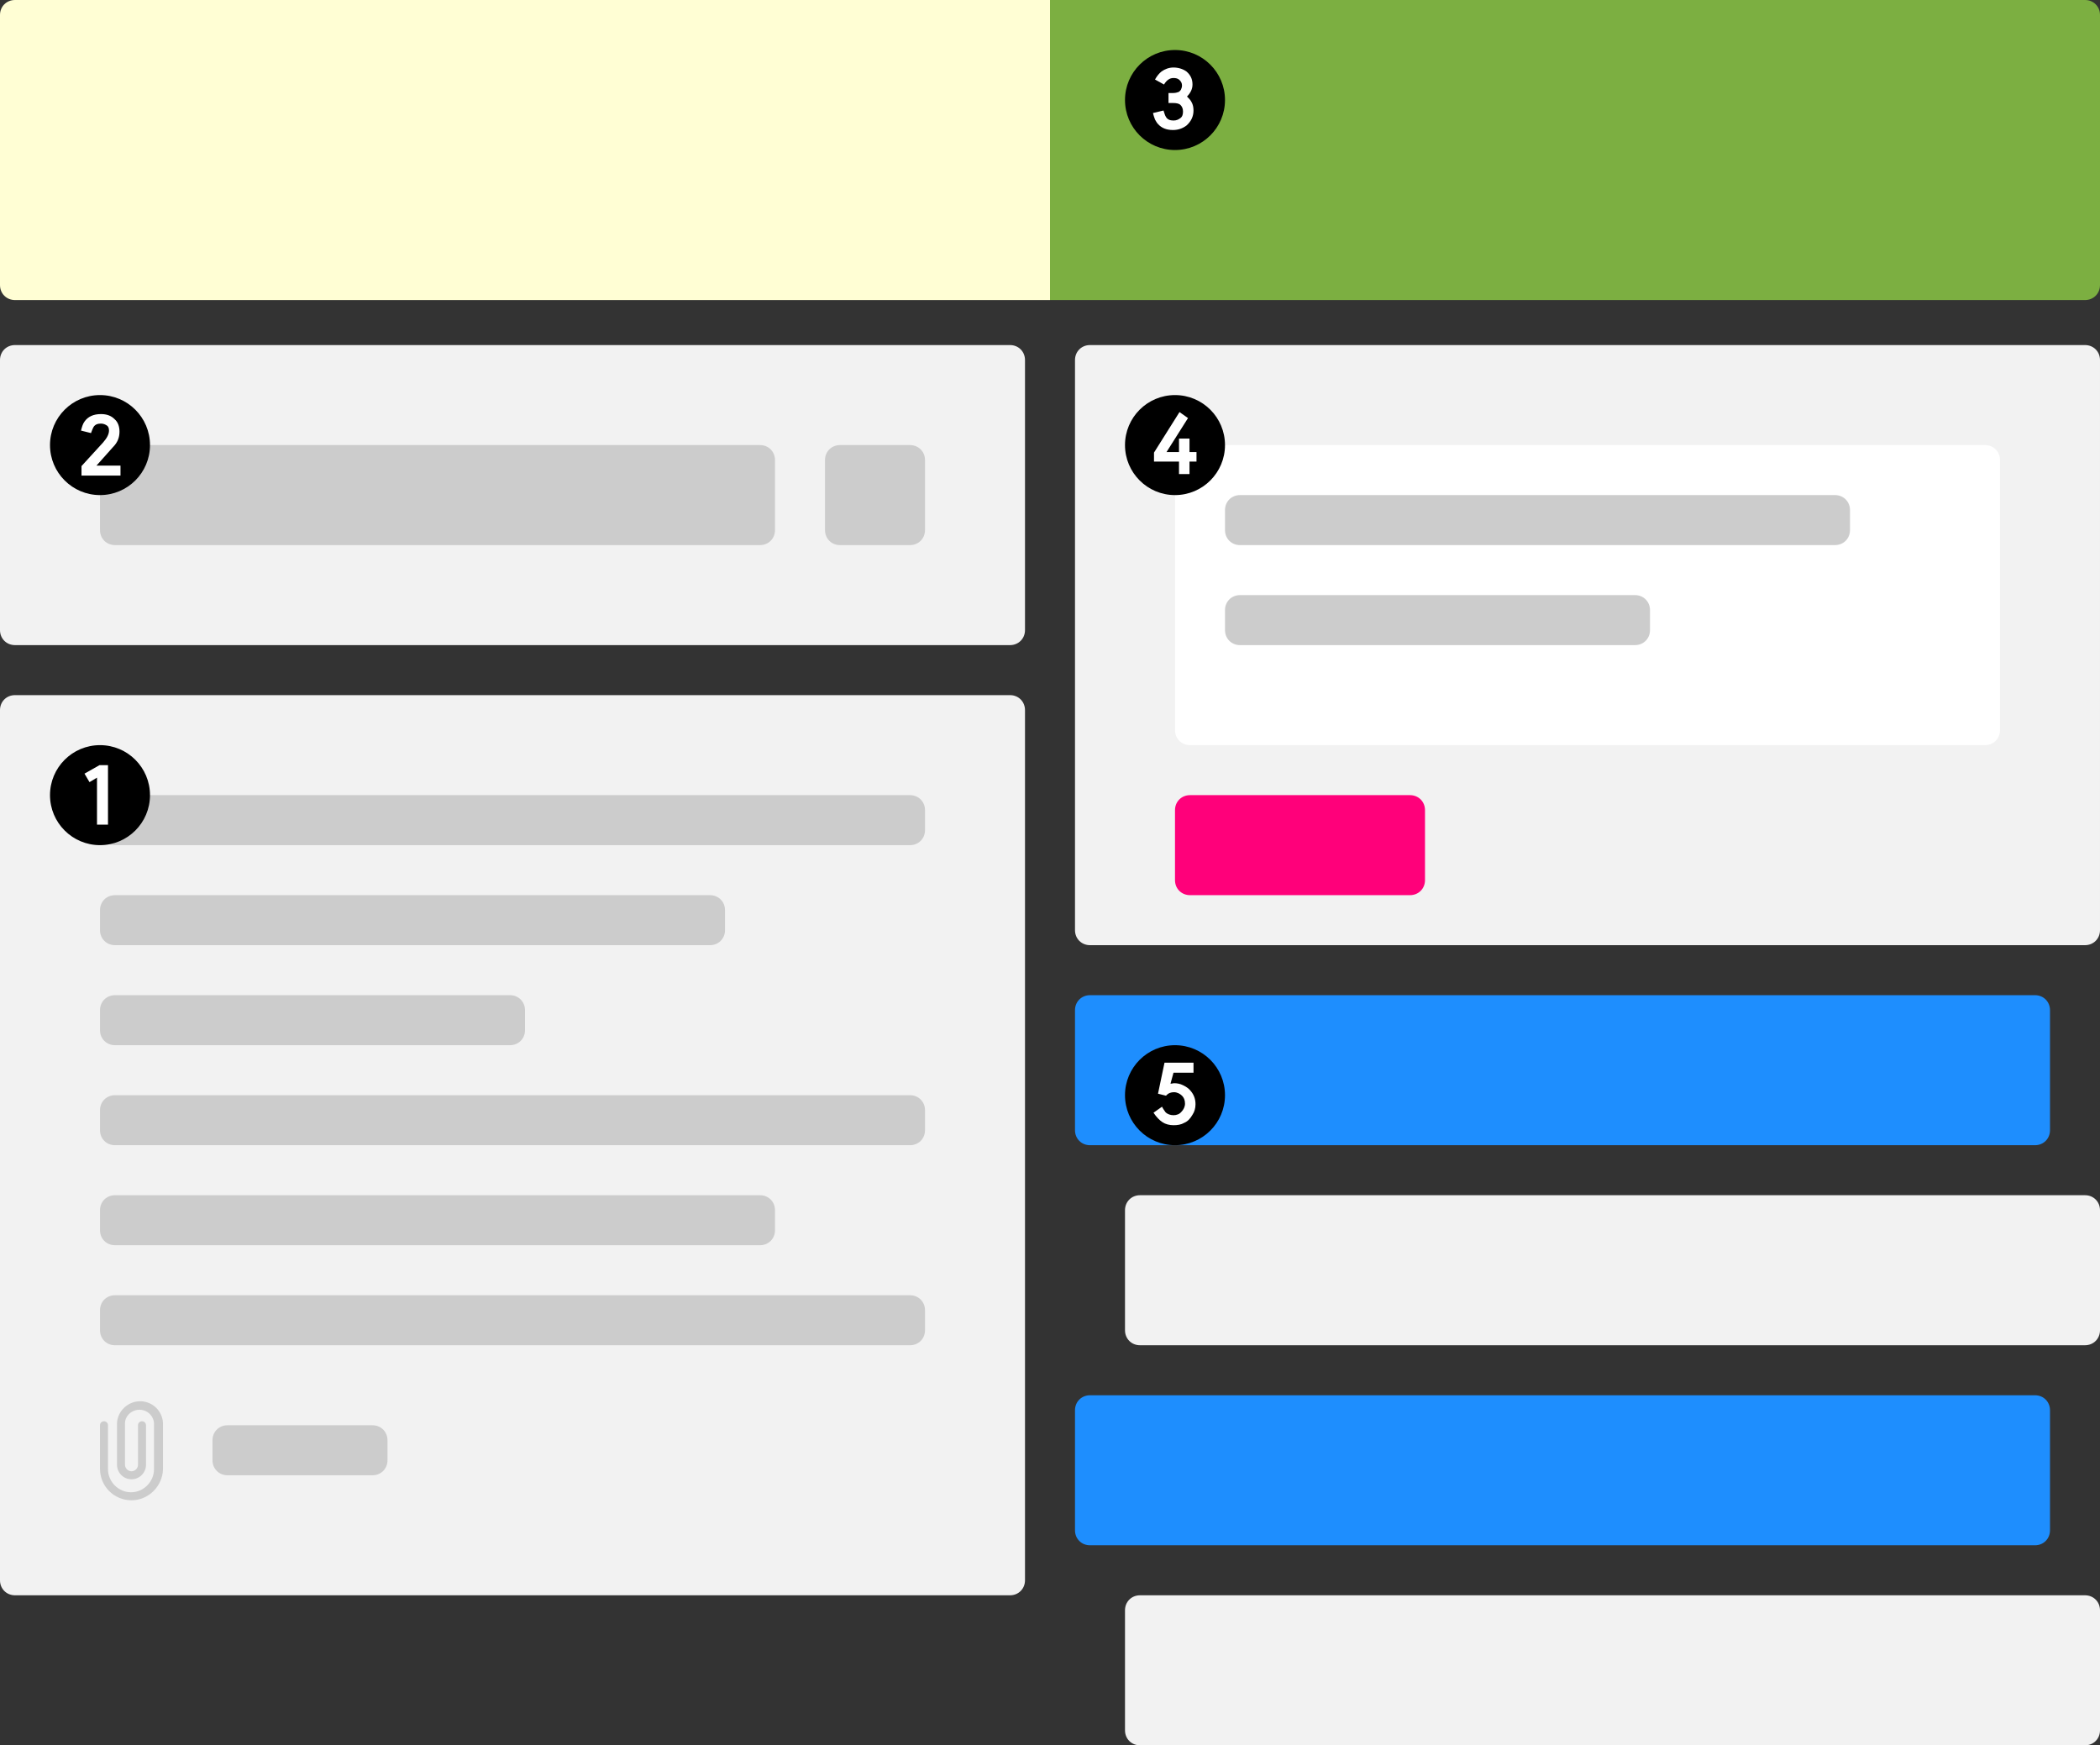 <?xml version="1.0" encoding="utf-8"?>
<!-- Generator: Adobe Illustrator 23.0.0, SVG Export Plug-In . SVG Version: 6.00 Build 0)  -->
<svg version="1.1" id="Layer_1" xmlns="http://www.w3.org/2000/svg" xmlns:xlink="http://www.w3.org/1999/xlink" x="0px" y="0px"
	 viewBox="0 0 420 349" style="enable-background:new 0 0 420 349;" xml:space="preserve">
<rect x="0" y="0" width="420" height="349" fill="#333333" stroke="none"/>
<style type="text/css">
	.st0{fill:#F2F2F2;}
	.st1{fill:#FFFED4;}
	.st2{fill:#7CAF41;}
	.st3{fill:#1E8EFE;}
	.st4{fill:#CCCCCC;}
	.st5{fill:#FFFFFF;}
	.st6{fill:#FF007A;}
	.st7{enable-background:new    ;}
</style>
<title>Artboard 49</title>
<path class="st0" d="M3,69h199c1.7,0,3,1.3,3,3v54c0,1.7-1.3,3-3,3H3c-1.7,0-3-1.3-3-3V72C0,70.3,1.3,69,3,69z"/>
<path class="st1" d="M3,0h207l0,0v60l0,0H3c-1.7,0-3-1.3-3-3V3C0,1.3,1.3,0,3,0z"/>
<path class="st2" d="M417,60H210l0,0V0l0,0h207c1.7,0,3,1.3,3,3v54C420,58.7,418.7,60,417,60z"/>
<path class="st0" d="M3,139h199c1.7,0,3,1.3,3,3v174c0,1.7-1.3,3-3,3H3c-1.7,0-3-1.3-3-3V142C0,140.3,1.3,139,3,139z"/>
<path class="st0" d="M218,69h199c1.7,0,3,1.3,3,3v114c0,1.7-1.3,3-3,3H218c-1.7,0-3-1.3-3-3V72C215,70.3,216.3,69,218,69z"/>
<path class="st3" d="M218,199h189c1.7,0,3,1.3,3,3v24c0,1.7-1.3,3-3,3H218c-1.7,0-3-1.3-3-3v-24C215,200.3,216.3,199,218,199z"/>
<path class="st0" d="M228,239h189c1.7,0,3,1.3,3,3v24c0,1.7-1.3,3-3,3H228c-1.7,0-3-1.3-3-3v-24C225,240.3,226.3,239,228,239z"/>
<path class="st3" d="M218,279h189c1.7,0,3,1.3,3,3v24c0,1.7-1.3,3-3,3H218c-1.7,0-3-1.3-3-3v-24C215,280.3,216.3,279,218,279z"/>
<path class="st0" d="M228,319h189c1.7,0,3,1.3,3,3v24c0,1.7-1.3,3-3,3H228c-1.7,0-3-1.3-3-3v-24C225,320.3,226.3,319,228,319z"/>
<path class="st4" d="M23,159h159c1.7,0,3,1.3,3,3v4c0,1.7-1.3,3-3,3H23c-1.7,0-3-1.3-3-3v-4C20,160.3,21.3,159,23,159z"/>
<path class="st5" d="M238,89h159c1.7,0,3,1.3,3,3v54c0,1.7-1.3,3-3,3H238c-1.7,0-3-1.3-3-3V92C235,90.3,236.3,89,238,89z"/>
<path class="st4" d="M23,179h119c1.7,0,3,1.3,3,3v4c0,1.7-1.3,3-3,3H23c-1.7,0-3-1.3-3-3v-4C20,180.3,21.3,179,23,179z"/>
<path class="st4" d="M23,199h79c1.7,0,3,1.3,3,3v4c0,1.7-1.3,3-3,3H23c-1.7,0-3-1.3-3-3v-4C20,200.3,21.3,199,23,199z"/>
<path class="st4" d="M45.5,285h29c1.7,0,3,1.3,3,3v4c0,1.7-1.3,3-3,3h-29c-1.7,0-3-1.3-3-3v-4C42.5,286.3,43.8,285,45.5,285z"/>
<path class="st4" d="M23,219h159c1.7,0,3,1.3,3,3v4c0,1.7-1.3,3-3,3H23c-1.7,0-3-1.3-3-3v-4C20,220.3,21.3,219,23,219z"/>
<path class="st4" d="M23,239h129c1.7,0,3,1.3,3,3v4c0,1.7-1.3,3-3,3H23c-1.7,0-3-1.3-3-3v-4C20,240.3,21.3,239,23,239z"/>
<path class="st4" d="M23,259h159c1.7,0,3,1.3,3,3v4c0,1.7-1.3,3-3,3H23c-1.7,0-3-1.3-3-3v-4C20,260.3,21.3,259,23,259z"/>
<path class="st4" d="M26.3,300c-3.5,0-6.3-2.8-6.3-6.3V285c0-0.5,0.4-0.8,0.8-0.8c0.5,0,0.8,0.4,0.8,0.8v8.8c0,2.5,2.1,4.6,4.6,4.6
	s4.6-2.1,4.6-4.6v-9.2c-0.1-1.6-1.5-2.8-3.1-2.7c-1.5,0.1-2.7,1.3-2.7,2.7v8.3c0,0.7,0.6,1.3,1.3,1.3s1.3-0.6,1.3-1.3V285
	c0-0.5,0.4-0.8,0.8-0.8c0.5,0,0.8,0.4,0.8,0.8v7.9c0,1.6-1.3,2.9-2.9,2.9c-1.6,0-2.9-1.3-2.9-2.9v-8.3c0.1-2.5,2.3-4.5,4.8-4.4
	c2.4,0.1,4.3,2,4.4,4.4v9.2C32.5,297.2,29.7,300,26.3,300z"/>
<path class="st6" d="M238,159h44c1.7,0,3,1.3,3,3v14c0,1.7-1.3,3-3,3h-44c-1.7,0-3-1.3-3-3v-14C235,160.3,236.3,159,238,159z"/>
<path class="st4" d="M248,99h119c1.7,0,3,1.3,3,3v4c0,1.7-1.3,3-3,3H248c-1.7,0-3-1.3-3-3v-4C245,100.3,246.3,99,248,99z"/>
<path class="st4" d="M248,119h79c1.7,0,3,1.3,3,3v4c0,1.7-1.3,3-3,3h-79c-1.7,0-3-1.3-3-3v-4C245,120.3,246.3,119,248,119z"/>
<path class="st4" d="M23,89h129c1.7,0,3,1.3,3,3v14c0,1.7-1.3,3-3,3H23c-1.7,0-3-1.3-3-3V92C20,90.3,21.3,89,23,89z"/>
<path class="st4" d="M168,89h14c1.7,0,3,1.3,3,3v14c0,1.7-1.3,3-3,3h-14c-1.7,0-3-1.3-3-3V92C165,90.3,166.3,89,168,89z"/>
<circle cx="20" cy="159" r="10"/>
<g class="st7">
	<path class="st5" d="M21.5,164.9h-2.1v-9.4l-1.5,0.9l-1-1.7l3-1.7h1.7V164.9z"/>
</g>
<circle cx="20" cy="89" r="10"/>
<g class="st7">
	<path class="st5" d="M16.3,94.9v-1.7l4.3-4.7c0.8-0.9,1.2-1.7,1.2-2.4c0-0.4-0.1-0.8-0.4-1s-0.7-0.4-1.2-0.4
		c-0.7,0-1.2,0.2-1.5,0.7c-0.1,0.2-0.3,0.6-0.5,1.2l-2-0.5c0.2-0.8,0.4-1.4,0.7-1.8c0.7-1,1.8-1.5,3.3-1.5c1.1,0,2,0.3,2.7,1
		c0.7,0.6,1,1.5,1,2.5c0,1.2-0.4,2.2-1.3,3.1l-3.3,3.7h4.8v2H16.3z"/>
</g>
<circle cx="235" cy="20" r="10"/>
<g class="st7">
	<path class="st5" d="M233.7,18.6h0.9c0.5,0,0.8-0.1,1.1-0.2c0.2-0.1,0.4-0.3,0.5-0.5s0.2-0.5,0.2-0.8c0-0.5-0.2-0.8-0.5-1.1
		c-0.3-0.3-0.7-0.4-1.2-0.4c-0.4,0-0.7,0.1-1,0.3s-0.6,0.5-0.9,1l-1.8-1c0.4-0.7,0.8-1.2,1.3-1.6c0.7-0.5,1.5-0.8,2.4-0.8
		c1,0,1.9,0.3,2.6,0.8c0.8,0.7,1.2,1.5,1.2,2.6c0,0.9-0.4,1.7-1.1,2.4c0.4,0.4,0.7,0.7,0.9,1.1c0.3,0.5,0.4,1.1,0.4,1.7
		c0,1.2-0.5,2.2-1.4,3c-0.8,0.6-1.7,0.9-2.7,0.9c-1.3,0-2.3-0.4-3-1.2c-0.3-0.3-0.4-0.6-0.6-0.9c-0.1-0.3-0.3-0.8-0.4-1.3l2.1-0.5
		c0.2,0.6,0.3,1,0.5,1.3c0.3,0.5,0.8,0.7,1.5,0.7c0.6,0,1-0.2,1.4-0.5s0.5-0.8,0.5-1.3c0-0.6-0.2-1-0.5-1.3
		c-0.3-0.3-0.8-0.4-1.5-0.4h-0.9V18.6z"/>
</g>
<circle cx="235" cy="89" r="10"/>
<g class="st7">
	<path class="st5" d="M237.6,83.6l-4.3,6.8h2.5v-2.7h2.1v2.7h1.4v1.9h-1.4v2.5h-2.1v-2.5h-5v-1.8l5.1-8.1L237.6,83.6z"/>
</g>
<circle cx="235" cy="219" r="10"/>
<g class="st7">
	<path class="st5" d="M234.1,216.7c0.3,0,0.5-0.1,0.7-0.1c0.6,0,1.2,0.1,1.8,0.4s1.1,0.6,1.5,1.1c0.7,0.8,1,1.7,1,2.7
		c0,0.8-0.2,1.5-0.6,2.1c-0.4,0.7-0.9,1.3-1.6,1.6c-0.7,0.4-1.4,0.5-2.2,0.5c-0.8,0-1.6-0.2-2.2-0.6c-0.6-0.4-1.2-1-1.8-1.9l1.7-1.2
		c0.3,0.6,0.6,0.9,0.7,1.1c0.4,0.4,1,0.6,1.6,0.6c0.6,0,1.2-0.2,1.6-0.7c0.4-0.4,0.7-1,0.7-1.6c0-0.7-0.2-1.2-0.6-1.6
		c-0.4-0.4-1-0.7-1.6-0.7c-0.6,0-1.1,0.2-1.4,0.5l-0.2,0.2l-1.6-0.4l1.3-6.2h5.8v2h-4L234.1,216.7z"/>
</g>
</svg>
